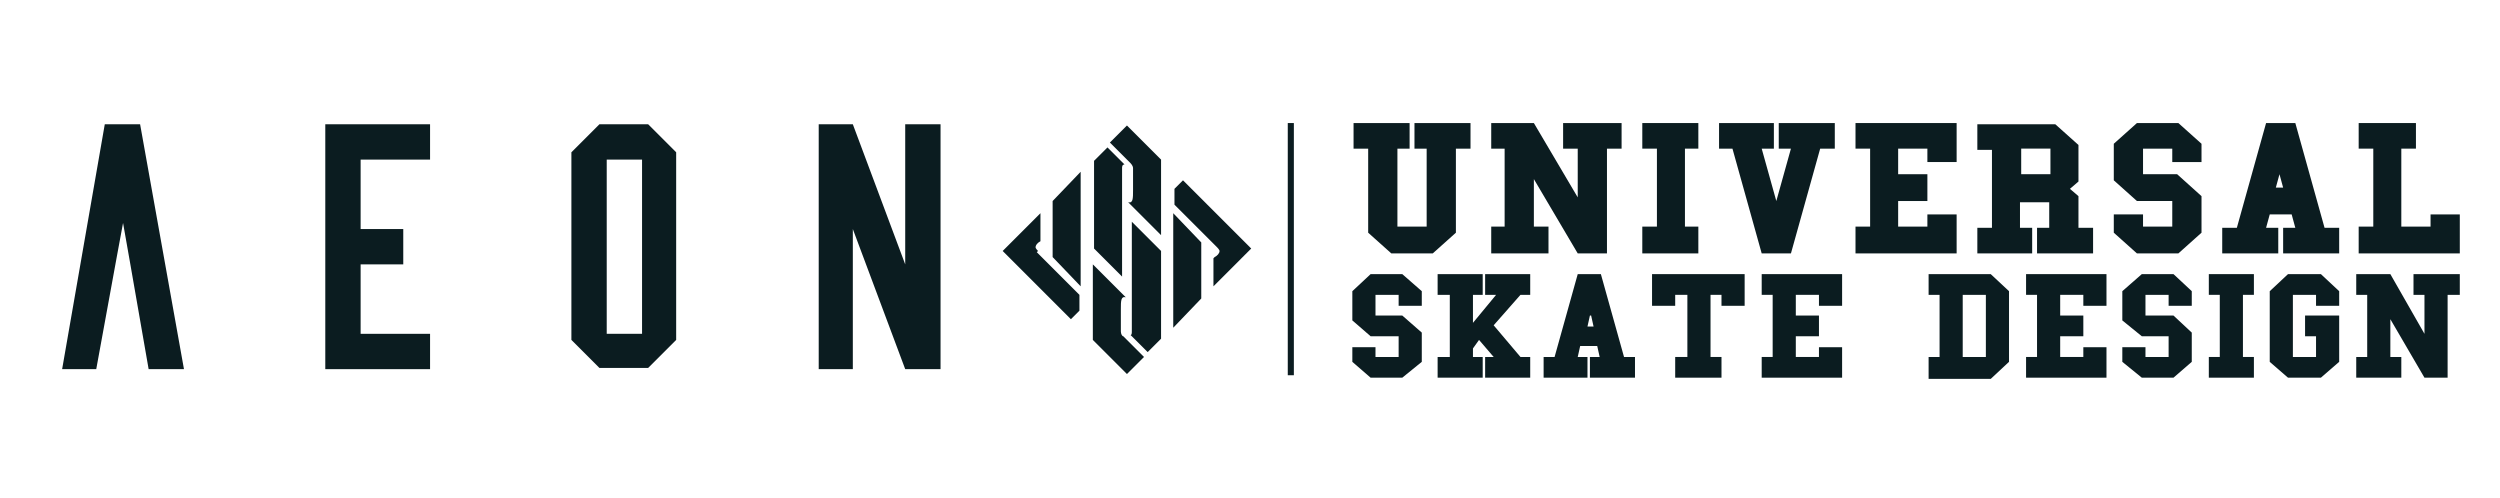 <?xml version="1.0" encoding="UTF-8"?> <svg xmlns="http://www.w3.org/2000/svg" id="Capa_1" version="1.1" viewBox="0 0 205.2 40.9"><defs><style> .st0 { fill: #0b1c20; } </style></defs><polygon class="st0" points="15.1 30.3 11.5 10.2 8.6 10.2 5.1 30.3 7.9 30.3 9.6 21 10.1 18.3 10.7 21.7 10.7 21.7 12.2 30.3 15.1 30.3"></polygon><polygon class="st0" points="26.7 30.3 35.3 30.3 35.3 27.4 29.6 27.4 29.6 21.7 33.1 21.7 33.1 18.8 29.6 18.8 29.6 13.1 35.3 13.1 35.3 10.2 26.7 10.2 26.7 30.3"></polygon><path class="st0" d="M52.7,27.4h-2.9v-14.3h2.9v14.3ZM49.2,10.2l-2.3,2.3v15.4l2.3,2.3h4l2.3-2.3v-15.4l-2.3-2.3h-4Z"></path><polygon class="st0" points="74.3 21.7 70 10.2 67.2 10.2 67.2 30.3 70 30.3 70 18.8 74.3 30.3 77.2 30.3 77.2 10.2 74.3 10.2 74.3 21.7"></polygon><g><path class="st0" d="M92.5,10.3l-1.4,1.4,1.7,1.7c0,0,.2.2.2.4v1.8c0,.7,0,1.1-.4,1l2.7,2.7v-6.2l-2.8-2.8Z"></path><path class="st0" d="M92.1,22.7v-8.9s0,0,0,0c0-.1,0-.3.2-.3l-1.4-1.4-1.1,1.1v7.2l2.4,2.4Z"></path><path class="st0" d="M92,27.2v-1.8c0-.7,0-1.1.4-1l-2.7-2.7v6.2l2.8,2.8,1.4-1.4-1.7-1.7c-.1,0-.2-.2-.2-.4"></path><path class="st0" d="M92.9,18.3v8.9h0c0,.1,0,.3-.1.3l1.4,1.4,1.1-1.1v-7.2l-2.4-2.4Z"></path><path class="st0" d="M85.2,20.6c0,0-.2-.2-.2-.3,0-.2.2-.4.4-.5v-2.3l-3.1,3.1,5.6,5.6.7-.7v-1.3l-3.5-3.5Z"></path><polygon class="st0" points="86.4 16.5 86.4 21.1 88.7 23.5 88.7 14.1 86.4 16.5"></polygon><path class="st0" d="M99.6,21.2v2.3l3.1-3.1-5.6-5.6-.7.7v1.3l3.5,3.5c0,0,.2.2.2.3,0,.2-.2.4-.4.5"></path><polygon class="st0" points="96.3 26.9 98.6 24.5 98.6 19.9 96.3 17.5 96.3 26.9"></polygon><polygon class="st0" points="111.1 10.1 115.7 10.1 115.7 12.2 114.7 12.2 114.7 18.6 117.1 18.6 117.1 12.2 116.1 12.2 116.1 10.1 120.7 10.1 120.7 12.2 119.5 12.2 119.5 19.1 117.6 20.8 114.2 20.8 112.3 19.1 112.3 12.2 111.1 12.2 111.1 10.1"></polygon><polygon class="st0" points="122.4 20.8 122.4 18.6 123.5 18.6 123.5 12.2 122.4 12.2 122.4 10.1 125.9 10.1 129.5 16.2 129.5 12.2 128.3 12.2 128.3 10.1 133.1 10.1 133.1 12.2 131.9 12.2 131.9 20.8 129.5 20.8 125.9 14.7 125.9 18.6 127.1 18.6 127.1 20.8 122.4 20.8"></polygon><polygon class="st0" points="134.8 20.8 134.8 18.6 136 18.6 136 12.2 134.8 12.2 134.8 10.1 139.4 10.1 139.4 12.2 138.3 12.2 138.3 18.6 139.4 18.6 139.4 20.8 134.8 20.8"></polygon><polygon class="st0" points="141.1 10.1 145.6 10.1 145.6 12.2 144.6 12.2 145.8 16.5 147 12.2 146 12.2 146 10.1 150.6 10.1 150.6 12.2 149.4 12.2 147 20.8 144.6 20.8 142.2 12.2 141.1 12.2 141.1 10.1"></polygon><polygon class="st0" points="152.3 20.8 152.3 18.6 153.5 18.6 153.5 12.2 152.3 12.2 152.3 10.1 160.6 10.1 160.6 13.3 158.2 13.3 158.2 12.2 155.8 12.2 155.8 14.3 158.2 14.3 158.2 16.5 155.8 16.5 155.8 18.6 158.2 18.6 158.2 17.6 160.6 17.6 160.6 20.8 152.3 20.8"></polygon><path class="st0" d="M165.9,14.3h2.4v-2.1h-2.4v2.1ZM162.3,20.8v-2.1h1.2v-6.4h-1.2v-2.1h6.4l1.9,1.7v3l-.7.6.7.6v2.6h1.2v2.1h-4.6v-2.1h1v-2.1h-2.4v2.1h1v2.1h-4.6Z"></path><polygon class="st0" points="173.5 17.6 175.9 17.6 175.9 18.6 178.3 18.6 178.3 16.5 175.4 16.5 173.5 14.8 173.5 11.8 175.4 10.1 178.8 10.1 180.7 11.8 180.7 13.3 178.3 13.3 178.3 12.2 175.9 12.2 175.9 14.3 178.7 14.3 180.7 16.1 180.7 19.1 178.8 20.8 175.4 20.8 173.5 19.1 173.5 17.6"></polygon><path class="st0" d="M187.1,14.3l-.3,1.1h.6l-.3-1.1ZM182.4,20.8v-2.1h1.2l2.4-8.6h2.4l2.4,8.6h1.2v2.1h-4.6v-2.1h1l-.3-1.1h-1.8l-.3,1.1h1v2.1h-4.6Z"></path><polygon class="st0" points="193.6 20.8 193.6 18.6 194.8 18.6 194.8 12.2 193.6 12.2 193.6 10.1 198.3 10.1 198.3 12.2 197.1 12.2 197.1 18.6 199.5 18.6 199.5 17.6 201.9 17.6 201.9 20.8 193.6 20.8"></polygon><polygon class="st0" points="111 28.5 112.9 28.5 112.9 29.3 114.8 29.3 114.8 27.6 112.5 27.6 111 26.3 111 23.9 112.5 22.5 115.1 22.5 116.7 23.9 116.7 25.1 114.8 25.1 114.8 24.2 112.9 24.2 112.9 25.9 115.1 25.9 116.7 27.3 116.7 29.7 115.1 31 112.5 31 111 29.7 111 28.5"></polygon><polygon class="st0" points="118 31 118 29.3 119 29.3 119 24.2 118 24.2 118 22.5 121.7 22.5 121.7 24.2 120.9 24.2 120.9 26.5 122.8 24.2 121.9 24.2 121.9 22.5 125.6 22.5 125.6 24.2 124.8 24.2 122.6 26.7 124.8 29.3 125.6 29.3 125.6 31 121.9 31 121.9 29.3 122.6 29.3 121.4 27.9 120.9 28.6 120.9 29.3 121.7 29.3 121.7 31 118 31"></polygon><path class="st0" d="M130.5,25.9l-.2.9h.5l-.2-.9ZM126.7,31v-1.7h.9l1.9-6.8h1.9l1.9,6.8h.9v1.7h-3.7v-1.7h.8l-.2-.9h-1.4l-.2.9h.8v1.7h-3.7Z"></path><polygon class="st0" points="137.5 31 137.5 29.3 138.5 29.3 138.5 24.2 137.5 24.2 137.5 25.1 135.6 25.1 135.6 22.5 143.2 22.5 143.2 25.1 141.3 25.1 141.3 24.2 140.4 24.2 140.4 29.3 141.3 29.3 141.3 31 137.5 31"></polygon><polygon class="st0" points="144.6 31 144.6 29.3 145.5 29.3 145.5 24.2 144.6 24.2 144.6 22.5 151.2 22.5 151.2 25.1 149.3 25.1 149.3 24.2 147.4 24.2 147.4 25.9 149.3 25.9 149.3 27.6 147.4 27.6 147.4 29.3 149.3 29.3 149.3 28.5 151.2 28.5 151.2 31 144.6 31"></polygon><path class="st0" d="M161.1,29.3h1.9v-5.1h-1.9v5.1ZM158.3,31v-1.7h.9v-5.1h-.9v-1.7h5.1l1.5,1.4v5.8l-1.5,1.4h-5.1Z"></path><polygon class="st0" points="166.3 31 166.3 29.3 167.2 29.3 167.2 24.2 166.3 24.2 166.3 22.5 172.9 22.5 172.9 25.1 171 25.1 171 24.2 169.1 24.2 169.1 25.9 171 25.9 171 27.6 169.1 27.6 169.1 29.3 171 29.3 171 28.5 172.9 28.5 172.9 31 166.3 31"></polygon><polygon class="st0" points="174.2 28.5 176.1 28.5 176.1 29.3 178 29.3 178 27.6 175.8 27.6 174.2 26.3 174.2 23.9 175.8 22.5 178.4 22.5 179.9 23.9 179.9 25.1 178 25.1 178 24.2 176.1 24.2 176.1 25.9 178.4 25.9 179.9 27.3 179.9 29.7 178.4 31 175.8 31 174.2 29.7 174.2 28.5"></polygon><polygon class="st0" points="181.3 31 181.3 29.3 182.2 29.3 182.2 24.2 181.3 24.2 181.3 22.5 185 22.5 185 24.2 184.1 24.2 184.1 29.3 185 29.3 185 31 181.3 31"></polygon><polygon class="st0" points="187.8 31 186.3 29.7 186.3 23.9 187.8 22.5 190.5 22.5 192 23.9 192 25.1 190.1 25.1 190.1 24.2 188.2 24.2 188.2 29.3 190.1 29.3 190.1 27.6 189.2 27.6 189.2 25.9 192 25.9 192 29.7 190.5 31 187.8 31"></polygon><polygon class="st0" points="193.4 31 193.4 29.3 194.3 29.3 194.3 24.2 193.4 24.2 193.4 22.5 196.2 22.5 199 27.4 199 24.2 198.1 24.2 198.1 22.5 201.9 22.5 201.9 24.2 200.9 24.2 200.9 31 199 31 196.2 26.2 196.2 29.3 197.1 29.3 197.1 31 193.4 31"></polygon><rect class="st0" x="105.7" y="10.1" width=".5" height="20.7"></rect></g></svg> 